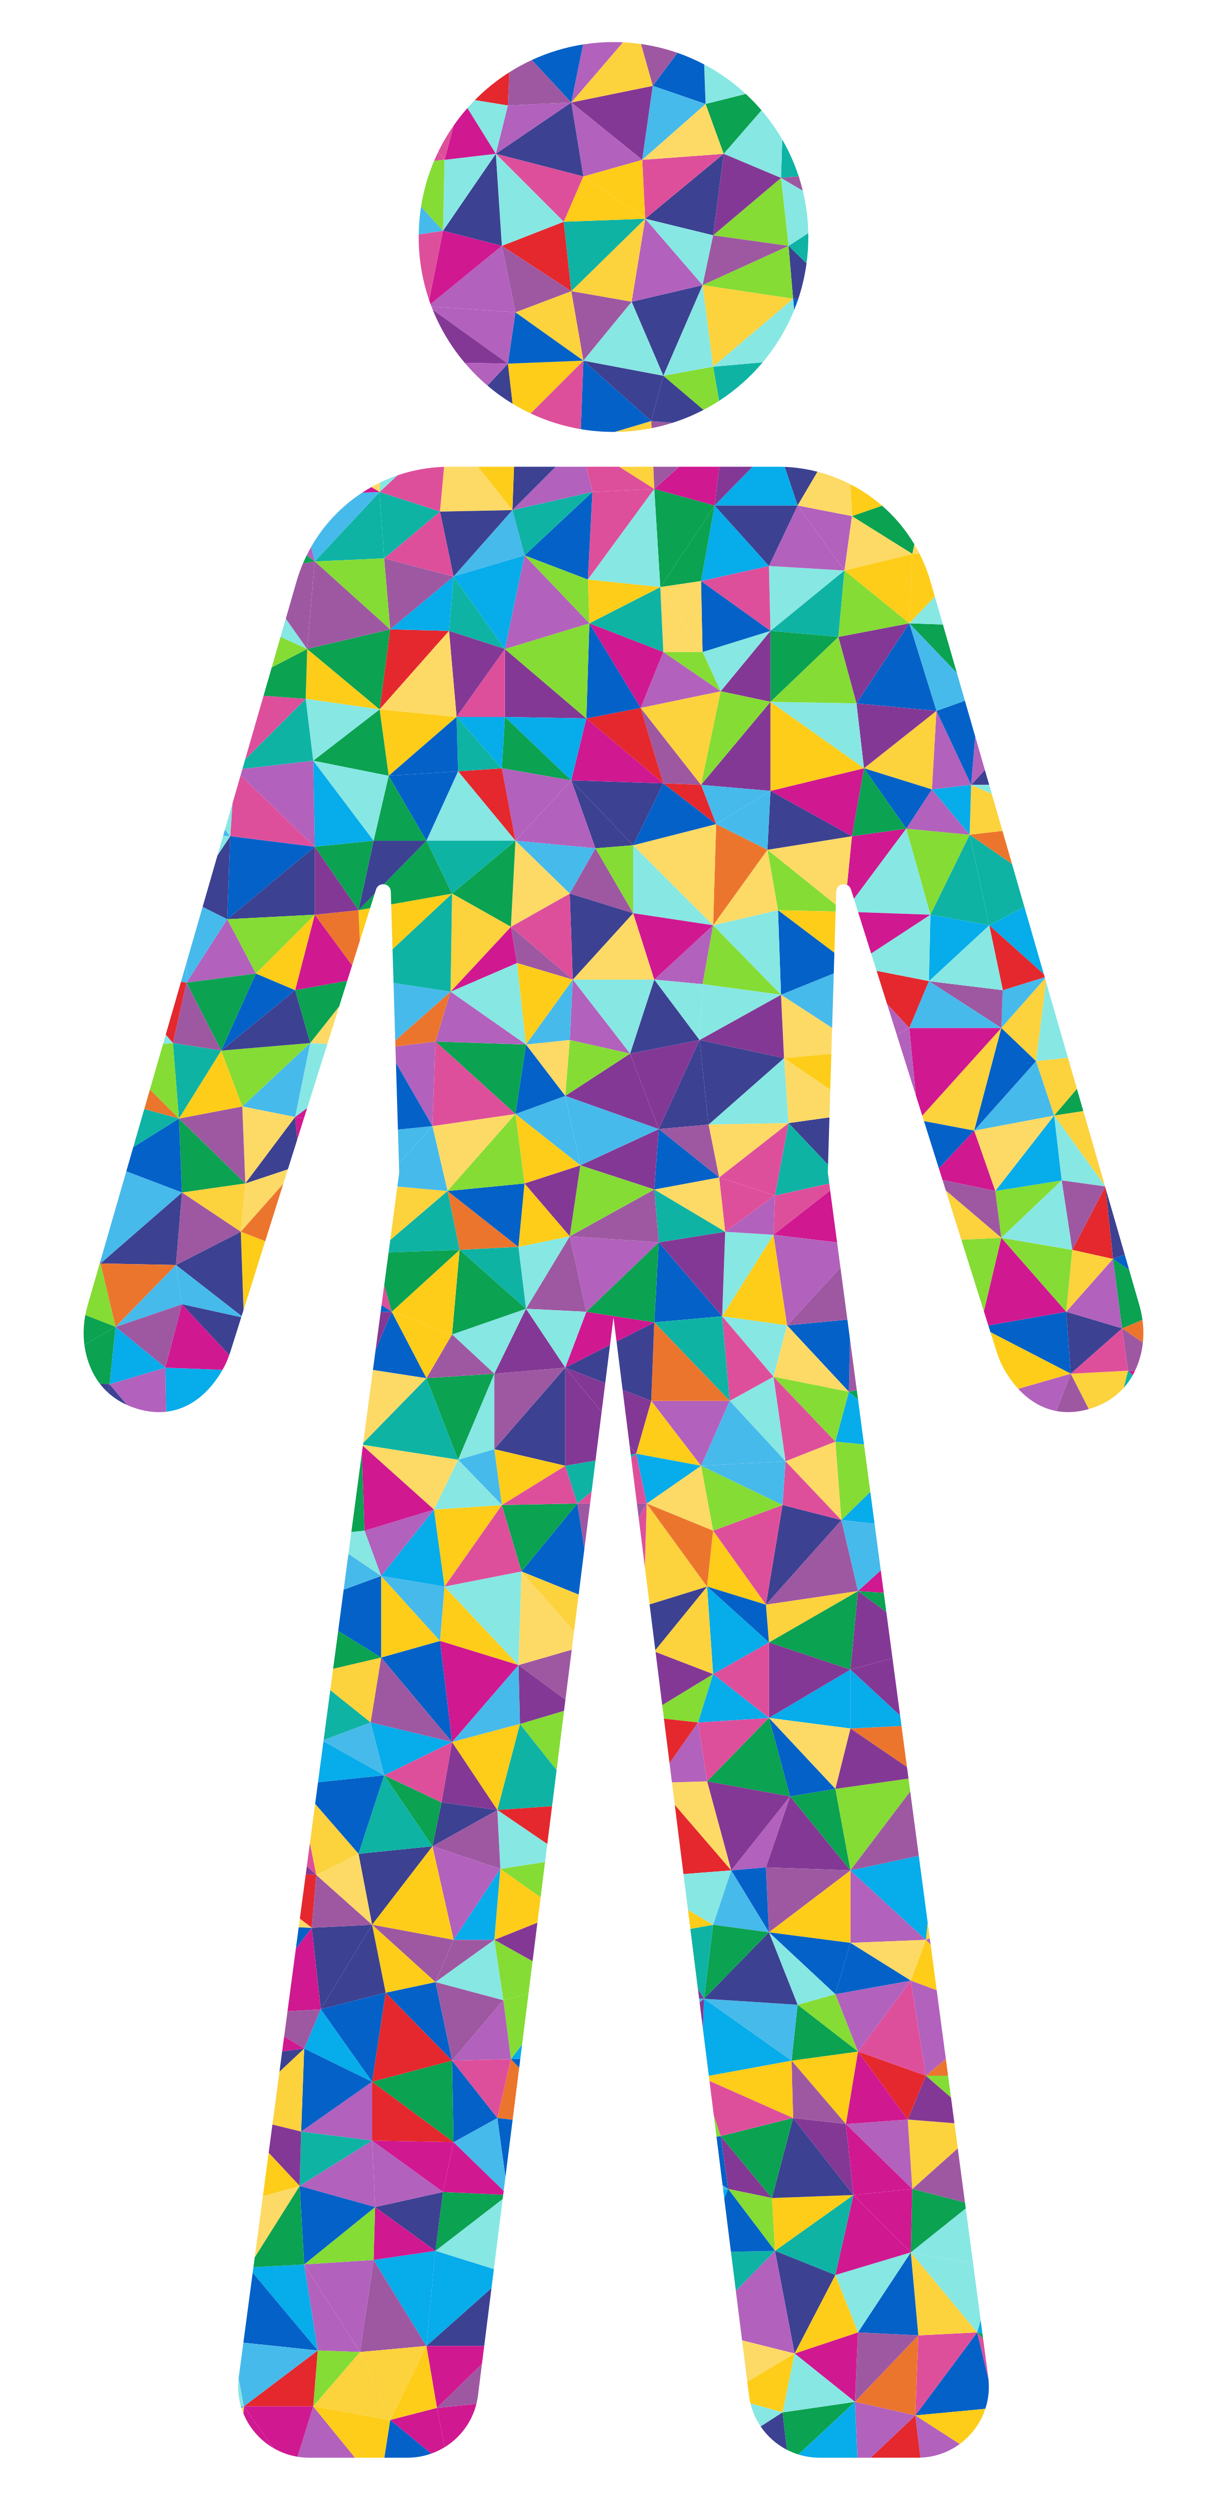 <?xml version="1.0" encoding="utf-8"?>

<!DOCTYPE svg PUBLIC "-//W3C//DTD SVG 1.1//EN" "http://www.w3.org/Graphics/SVG/1.1/DTD/svg11.dtd">
<svg version="1.1" id="Layer_1" xmlns="http://www.w3.org/2000/svg" xmlns:xlink="http://www.w3.org/1999/xlink" x="0px" y="0px"
	 viewBox="0 0 813.144 1655.736" enable-background="new 0 0 813.144 1655.736" xml:space="preserve">
<g>
	<path fill="#D01891" d="M750.635,910.93c0.519-0.921,1.008-1.867,1.474-2.835l-4.536-0.227L750.635,910.93z"/>
	<path fill="#0EB3A4" d="M744.672,919.253c2.262-2.514,4.256-5.29,5.963-8.323l-3.062-3.062L744.672,919.253z"/>
	<path fill="#EC752E" d="M757.388,889.287c0.532-5.027,0.423-10.105-0.268-15.122l-13.545,5.703L757.388,889.287z"/>
	<path fill="#9E58A2" d="M747.574,907.868l4.536,0.227c1.673-3.474,3.016-7.233,3.988-11.281
		c0.6-2.486,1.022-5,1.29-7.527l-13.814-9.418L747.574,907.868z"/>
	<polygon fill="#0461C8" points="748.333,841.204 745.377,830.965 737.574,833.868 	"/>
	<path fill="#0BA251" d="M743.574,879.868l13.545-5.703c-0.444-3.226-1.123-6.426-2.031-9.568l-6.755-23.393
		l-10.759-7.336L743.574,879.868z"/>
	<polygon fill="#3C4192" points="745.377,830.965 732.697,787.055 737.574,833.868 	"/>
	<polygon fill="#B261BD" points="743.574,879.868 737.574,833.868 706.574,868.868 	"/>
	<path fill="#FCD23D" d="M709.574,909.868l11.96,23.441c1.359-0.393,2.73-0.833,4.118-1.346
		c7.598-2.808,13.976-7.104,19.02-12.71l2.902-11.384L709.574,909.868z"/>
	<polygon fill="#FCD23D" points="732.209,785.364 717.924,735.891 698.574,738.868 	"/>
	<polygon fill="#E4282E" points="737.574,833.868 732.697,787.055 732.433,786.138 710.574,827.868 	"/>
	<polygon fill="#87E7E3" points="703.574,781.868 732.346,785.837 732.209,785.364 698.574,738.868 	"/>
	<polygon fill="#DE4F9B" points="747.574,907.868 743.574,879.868 709.574,909.868 	"/>
	<polygon fill="#0BA251" points="717.924,735.891 713.675,721.178 698.574,738.868 	"/>
	<polygon fill="#3C4192" points="709.574,909.868 743.574,879.868 706.574,868.868 	"/>
	<polygon fill="#FCD23D" points="737.574,833.868 710.574,827.868 706.574,868.868 	"/>
	<polygon fill="#87E7E3" points="707.738,700.617 693.164,650.144 686.574,702.868 	"/>
	<path fill="#9E58A2" d="M699.881,934.584c6.691,1.289,13.937,0.958,21.652-1.275l-11.96-23.441L699.881,934.584z"/>
	<polygon fill="#9E58A2" points="710.574,827.868 732.433,786.138 732.346,785.837 703.574,781.868 	"/>
	<polygon fill="#FCD23D" points="698.574,738.868 713.675,721.178 707.738,700.617 686.574,702.868 	"/>
	<polygon fill="#FCD23D" points="686.574,702.868 693.164,650.144 692.553,648.026 663.574,680.868 	"/>
	<polygon fill="#07ACEA" points="691.746,645.233 678.876,600.662 655.574,612.868 	"/>
	<polygon fill="#07ACEA" points="651.074,1545.695 649.868,1536.647 647.574,1544.868 	"/>
	<polygon fill="#85DC34" points="663.574,819.868 703.574,781.868 659.574,788.868 	"/>
	<path fill="#B261BD" d="M674.779,919.885c7.058,7.677,15.509,12.851,25.102,14.699l9.693-24.716L674.779,919.885z"/>
	<polygon fill="#0461C8" points="706.574,868.868 654.982,877.919 656.392,882.391 709.574,909.868 	"/>
	<polygon fill="#85DC34" points="706.574,868.868 710.574,827.868 663.574,819.868 	"/>
	<polygon fill="#87E7E3" points="710.574,827.868 703.574,781.868 663.574,819.868 	"/>
	<polygon fill="#07ACEA" points="703.574,781.868 698.574,738.868 659.574,788.868 	"/>
	<polygon fill="#D01891" points="663.574,819.868 652.025,868.538 654.982,877.919 706.574,868.868 	"/>
	<path fill="#FDCD19" d="M656.392,882.391l4.01,12.721c1.328,4.233,3.043,8.369,5.27,12.214
		c2.7,4.695,5.748,8.905,9.107,12.558l34.795-10.017L656.392,882.391z"/>
	<polygon fill="#46BAEB" points="663.574,680.868 692.553,648.026 692.33,647.254 664.574,655.868 	"/>
	<polygon fill="#EC752E" points="670.683,572.289 664.342,550.329 642.574,552.868 	"/>
	<polygon fill="#FDDA65" points="659.574,788.868 698.574,738.868 645.574,748.868 	"/>
	<polygon fill="#3C4192" points="655.547,519.868 652.683,509.95 643.574,519.868 	"/>
	<polygon fill="#87E7E3" points="657.292,525.914 655.547,519.868 643.574,519.868 	"/>
	<polygon fill="#FCD23D" points="642.574,552.868 664.342,550.329 657.292,525.914 643.574,519.868 	"/>
	<polygon fill="#0BA251" points="651.546,1549.238 651.074,1545.695 647.574,1544.868 	"/>
	<polygon fill="#0EB3A4" points="655.574,612.868 678.876,600.662 670.683,572.289 642.574,552.868 	"/>
	<polygon fill="#46BAEB" points="698.574,738.868 686.574,702.868 645.574,748.868 	"/>
	<path fill="#DE4F9B" d="M655.094,1576.202c-0.053-0.539-0.098-1.077-0.17-1.618l-3.378-25.346l-3.972-4.37
		L655.094,1576.202z"/>
	<polygon fill="#E4282E" points="664.574,655.868 692.33,647.254 691.746,645.233 655.574,612.868 	"/>
	<polygon fill="#B261BD" points="652.683,509.95 646.29,487.812 643.574,519.868 	"/>
	<polygon fill="#0461C8" points="686.574,702.868 663.574,680.868 645.574,748.868 	"/>
	<polygon fill="#0461C8" points="643.574,519.868 646.29,487.812 639.451,464.126 620.574,470.868 	"/>
	<polygon fill="#0EB3A4" points="655.574,612.868 642.574,552.868 616.574,605.868 	"/>
	<path fill="#0461C8" d="M606.574,1599.868l46.414-4.379c1.984-6.023,2.771-12.551,2.106-19.287l-7.52-31.334
		L606.574,1599.868z"/>
	<polygon fill="#D01891" points="645.574,748.868 622.183,773.872 624.603,781.549 659.574,788.868 	"/>
	<polygon fill="#0BA251" points="634.17,445.839 624.872,413.637 602.574,412.868 	"/>
	<polygon fill="#87E7E3" points="624.872,413.637 619.531,395.14 602.574,412.868 	"/>
	<polygon fill="#B261BD" points="616.736,1288.03 616.189,1283.924 613.574,1284.868 	"/>
	<polygon fill="#FDCD19" points="603.574,1311.868 620.767,1318.279 616.736,1288.03 613.574,1284.868 	"/>
	<polygon fill="#EC752E" points="628.308,1374.868 626.83,1363.776 613.574,1374.868 	"/>
	<polygon fill="#85DC34" points="637.074,821.11 652.025,868.538 663.574,819.868 	"/>
	<polygon fill="#9E58A2" points="659.574,788.868 624.603,781.549 626.823,788.591 663.574,819.868 	"/>
	<polygon fill="#FCD23D" points="626.823,788.591 637.074,821.11 663.574,819.868 	"/>
	<polygon fill="#FCD23D" points="663.574,680.868 611.182,738.975 612.318,742.577 645.574,748.868 	"/>
	<polygon fill="#D01891" points="602.574,680.868 606.977,725.635 611.182,738.975 663.574,680.868 	"/>
	<polygon fill="#9E58A2" points="663.574,680.868 664.574,655.868 615.574,649.868 	"/>
	<polygon fill="#87E7E3" points="664.574,655.868 655.574,612.868 615.574,649.868 	"/>
	<polygon fill="#DE4F9B" points="608.574,1546.868 606.574,1599.868 647.574,1544.868 	"/>
	<polygon fill="#46BAEB" points="602.574,680.868 663.574,680.868 615.574,649.868 	"/>
	<polygon fill="#87E7E3" points="647.574,1544.868 649.868,1536.647 644.884,1499.245 603.574,1491.868 	"/>
	<polygon fill="#87E7E3" points="644.884,1499.245 640.015,1462.715 603.574,1491.868 	"/>
	<polygon fill="#B261BD" points="613.574,1374.868 626.83,1363.776 620.767,1318.279 603.574,1311.868 	"/>
	<polygon fill="#FCD23D" points="647.574,1544.868 603.574,1491.868 608.574,1546.868 	"/>
	<polygon fill="#9E58A2" points="639.497,1458.823 634.714,1422.934 604.574,1449.868 	"/>
	<path fill="#FDCD19" d="M606.574,1599.868l29.421,18.96c7.9-5.778,13.896-13.938,16.992-23.339L606.574,1599.868z"/>
	<polygon fill="#07ACEA" points="615.574,649.868 655.574,612.868 616.574,605.868 	"/>
	<path fill="#FDCD19" d="M602.574,412.868l16.957-17.728l-2.869-9.936c-1.852-6.417-4.295-12.538-7.227-18.336h-4.861
		L602.574,412.868z"/>
	<polygon fill="#46BAEB" points="620.574,470.868 639.451,464.126 634.17,445.839 602.574,412.868 	"/>
	<polygon fill="#FCD23D" points="604.574,1449.868 634.714,1422.934 632.503,1406.342 601.574,1403.868 	"/>
	<polygon fill="#85DC34" points="630.237,1389.339 628.308,1374.868 613.574,1374.868 	"/>
	<polygon fill="#B261BD" points="643.574,519.868 620.574,470.868 617.574,522.868 	"/>
	<path fill="#FDDA65" d="M609.435,366.868c-1.097-2.169-2.261-4.294-3.497-6.368l-1.365,6.368H609.435z"/>
	<polygon fill="#FCD23D" points="616.189,1283.924 614.771,1273.291 613.574,1284.868 	"/>
	<path fill="#B261BD" d="M609.983,1627.821c9.768-0.349,18.702-3.645,26.012-8.992l-29.421-18.96L609.983,1627.821z"/>
	<polygon fill="#843895" points="601.574,1403.868 632.503,1406.342 630.237,1389.339 613.574,1374.868 	"/>
	<polygon fill="#07ACEA" points="642.574,552.868 643.574,519.868 617.574,522.868 	"/>
	<polygon fill="#85DC34" points="616.574,605.868 642.574,552.868 600.574,548.868 	"/>
	<polygon fill="#0461C8" points="612.318,742.577 622.183,773.872 645.574,748.868 	"/>
	<polygon fill="#0BA251" points="603.574,1491.868 640.015,1462.715 639.497,1458.823 604.574,1449.868 	"/>
	<polygon fill="#B261BD" points="600.574,548.868 642.574,552.868 617.574,522.868 	"/>
	<path fill="#D01891" d="M564.574,553.868l-3.227,32.271c1.154,0.531,2.133,1.516,2.612,3.031l1.953,6.196
		l34.662-46.498L564.574,553.868z"/>
	<polygon fill="#0461C8" points="608.574,1546.868 603.574,1491.868 568.574,1544.868 	"/>
	<polygon fill="#EC752E" points="566.574,1590.868 606.574,1599.868 608.574,1546.868 	"/>
	<polygon fill="#B261BD" points="594.268,685.318 606.977,725.635 602.574,680.868 	"/>
	<polygon fill="#85DC34" points="563.574,1238.868 603.215,1186.575 602.08,1178.06 553.574,1184.868 	"/>
	<polygon fill="#DE4F9B" points="613.574,1374.868 603.574,1311.868 568.574,1358.868 	"/>
	<polygon fill="#B261BD" points="613.574,1284.868 563.574,1238.868 563.574,1286.868 	"/>
	<polygon fill="#07ACEA" points="579.58,1009.226 576.762,988.08 557.574,1006.868 	"/>
	<polygon fill="#D01891" points="585.685,1055.035 583.694,1040.092 568.574,1053.868 	"/>
	<polygon fill="#87E7E3" points="600.574,548.868 565.912,595.366 568.693,604.188 616.574,605.868 	"/>
	<polygon fill="#87E7E3" points="616.574,605.868 577.315,631.538 580.953,643.08 615.574,649.868 	"/>
	<polygon fill="#843895" points="596.521,1136.344 591.446,1098.266 563.574,1105.868 	"/>
	<polygon fill="#0BA251" points="587.385,1067.788 585.685,1055.035 568.574,1053.868 	"/>
	<polygon fill="#07ACEA" points="613.574,1284.868 614.771,1273.291 608.89,1229.158 563.574,1238.868 	"/>
	<polygon fill="#9E58A2" points="608.89,1229.158 603.215,1186.575 563.574,1238.868 	"/>
	<polygon fill="#0461C8" points="620.574,470.868 602.574,412.868 567.574,465.868 	"/>
	<polygon fill="#FCD23D" points="617.574,522.868 620.574,470.868 572.574,508.868 	"/>
	<polygon fill="#843895" points="572.574,508.868 620.574,470.868 567.574,465.868 	"/>
	<path fill="#0BA251" d="M604.574,366.868l1.365-6.368c-5.772-9.684-13.015-18.291-21.39-25.562l-19.975,6.93
		L604.574,366.868z"/>
	<polygon fill="#843895" points="563.574,1105.868 591.446,1098.266 587.385,1067.788 568.574,1053.868 	"/>
	<path fill="#E4282E" d="M577.018,1627.868h31.247c0.577,0,1.146-0.027,1.717-0.047l-3.409-27.953L577.018,1627.868z"/>
	<polygon fill="#D01891" points="568.693,604.188 577.315,631.538 616.574,605.868 	"/>
	<polygon fill="#0BA251" points="568.654,927.242 567.799,920.823 562.574,921.868 	"/>
	<polygon fill="#9E58A2" points="568.574,1544.868 566.574,1590.868 608.574,1546.868 	"/>
	<polygon fill="#0461C8" points="572.574,508.868 600.574,548.868 617.574,522.868 	"/>
	<path fill="#FDCD19" d="M584.549,334.938c-6.389-5.547-13.434-10.312-20.98-14.186l1.006,21.116L584.549,334.938z"/>
	<polygon fill="#87E7E3" points="568.574,1544.868 603.574,1491.868 553.574,1506.868 	"/>
	<polygon fill="#46BAEB" points="568.574,1053.868 583.694,1040.092 579.58,1009.226 557.574,1006.868 	"/>
	<polygon fill="#E4282E" points="615.574,649.868 580.953,643.08 587.861,664.994 602.574,680.868 	"/>
	<polygon fill="#843895" points="567.574,465.868 602.574,412.868 555.574,421.868 	"/>
	<polygon fill="#FDCD19" points="602.574,412.868 604.574,366.868 559.574,377.868 	"/>
	<polygon fill="#D01891" points="603.574,1491.868 604.574,1449.868 565.574,1453.868 	"/>
	<polygon fill="#E4282E" points="601.574,1403.868 613.574,1374.868 568.574,1358.868 	"/>
	<polygon fill="#FDDA65" points="603.574,1311.868 613.574,1284.868 563.574,1286.868 	"/>
	<polygon fill="#B261BD" points="604.574,1449.868 601.574,1403.868 560.574,1406.868 	"/>
	<polygon fill="#D01891" points="565.574,1453.868 604.574,1449.868 560.574,1406.868 	"/>
	<polygon fill="#EC752E" points="601.058,1170.389 597.431,1143.175 563.574,1144.868 	"/>
	<polygon fill="#B261BD" points="568.574,1358.868 603.574,1311.868 553.574,1320.868 	"/>
	<polygon fill="#85DC34" points="557.574,1006.868 576.762,988.08 572.58,956.696 553.574,954.868 	"/>
	<polygon fill="#9E58A2" points="567.799,920.823 563.299,887.058 562.574,921.868 	"/>
	<polygon fill="#843895" points="553.574,1184.868 602.08,1178.06 601.058,1170.389 563.574,1144.868 	"/>
	<polygon fill="#07ACEA" points="563.574,1144.868 597.431,1143.175 596.521,1136.344 563.574,1105.868 	"/>
	<polygon fill="#07ACEA" points="553.574,954.868 572.58,956.696 568.654,927.242 562.574,921.868 	"/>
	<polygon fill="#B261BD" points="566.574,1590.868 568.218,1627.868 577.018,1627.868 606.574,1599.868 	"/>
	<polygon fill="#D01891" points="560.574,1406.868 601.574,1403.868 568.574,1358.868 	"/>
	<polygon fill="#0BA251" points="564.574,553.868 600.574,548.868 572.574,508.868 	"/>
	<polygon fill="#B261BD" points="587.861,664.994 594.268,685.318 602.574,680.868 	"/>
	<polygon fill="#85DC34" points="555.574,421.868 602.574,412.868 559.574,377.868 	"/>
	<polygon fill="#D01891" points="553.574,1506.868 603.574,1491.868 565.574,1453.868 	"/>
	<polygon fill="#FDDA65" points="604.574,366.868 564.574,341.868 559.574,377.868 	"/>
	<polygon fill="#0461C8" points="553.574,1320.868 603.574,1311.868 563.574,1286.868 	"/>
	<path fill="#3C4192" d="M541.777,312.464c-7.025-1.808-14.303-2.913-21.747-3.229l8.544,25.633L541.777,312.464z"/>
	<path fill="#0EB3A4" d="M534.495,174.483c0.777-5.726,1.186-11.569,1.186-17.508c0-0.858-0.016-1.713-0.033-2.567
		l-13.075,8.46L534.495,174.483z"/>
	<polygon fill="#0BA251" points="563.574,1238.868 553.574,1184.868 523.574,1189.868 	"/>
	<polygon fill="#0461C8" points="562.574,921.868 563.299,887.058 561.567,874.059 521.574,877.868 	"/>
	<path fill="#FDDA65" d="M564.574,341.868l-1.006-21.116c-6.887-3.535-14.187-6.331-21.792-8.288l-13.203,22.405
		L564.574,341.868z"/>
	<polygon fill="#0EB3A4" points="565.574,1453.868 513.574,1490.868 553.574,1506.868 	"/>
	<path fill="#0BA251" d="M518.574,1597.868l2.912,24.75c2.438,1.26,4.996,2.311,7.652,3.134l37.437-34.884
		L518.574,1597.868z"/>
	<path fill="#07ACEA" d="M529.137,1625.752c4.42,1.37,9.104,2.116,13.948,2.116h25.133l-1.645-37L529.137,1625.752z"/>
	<polygon fill="#D01891" points="526.574,1558.868 566.574,1590.868 568.574,1544.868 	"/>
	<polygon fill="#FDCD19" points="568.574,1358.868 524.574,1364.868 560.574,1406.868 	"/>
	<polygon fill="#0BA251" points="563.574,1105.868 568.574,1053.868 509.574,1087.868 	"/>
	<polygon fill="#D01891" points="554.757,822.959 550.158,788.454 512.574,817.868 	"/>
	<polygon fill="#9E58A2" points="561.567,874.059 556.972,839.581 521.574,877.868 	"/>
	<polygon fill="#B261BD" points="521.574,877.868 556.972,839.581 554.757,822.959 512.574,817.868 	"/>
	<polygon fill="#3C4192" points="548.746,771.494 549.687,740.072 522.574,743.868 	"/>
	<polygon fill="#FDDA65" points="522.574,743.868 549.687,740.072 550.237,721.696 519.574,700.868 	"/>
	<polygon fill="#D01891" points="510.574,523.868 564.574,553.868 572.574,508.868 	"/>
	<polygon fill="#87E7E3" points="572.574,508.868 567.574,465.868 510.574,464.868 	"/>
	<polygon fill="#FDCD19" points="510.574,523.868 572.574,508.868 510.574,464.868 	"/>
	<polygon fill="#46BAEB" points="551.46,680.865 552.542,644.732 517.574,658.868 	"/>
	<polygon fill="#FDDA65" points="519.574,700.868 550.947,698.016 551.46,680.865 517.574,658.868 	"/>
	<polygon fill="#FDCD19" points="550.237,721.696 550.947,698.016 519.574,700.868 	"/>
	<polygon fill="#FDDA65" points="557.574,1006.868 553.574,954.868 520.574,967.868 	"/>
	<polygon fill="#9E58A2" points="524.574,1364.868 525.574,1402.868 560.574,1406.868 	"/>
	<path fill="#3C4192" d="M525.574,197.868l3.399,0.283c2.555-7.598,4.416-15.513,5.522-23.668l-11.921-11.615
		L525.574,197.868z"/>
	<polygon fill="#FDCD19" points="563.574,1286.868 563.574,1238.868 509.574,1279.868 	"/>
	<path fill="#FDDA65" d="M508.574,562.868l45.329,36.441l0.263-8.769c0.119-4.065,4.237-5.756,7.182-4.4
		l3.227-32.271L508.574,562.868z"/>
	<polygon fill="#843895" points="560.574,1406.868 525.574,1402.868 565.574,1453.868 	"/>
	<polygon fill="#9E58A2" points="568.574,1053.868 557.574,1006.868 507.574,1062.868 	"/>
	<polygon fill="#FCD23D" points="509.574,1087.868 568.574,1053.868 507.574,1062.868 	"/>
	<polygon fill="#85DC34" points="515.574,602.868 553.77,603.736 553.903,599.309 508.574,562.868 	"/>
	<path fill="#0EB3A4" d="M529.282,116.753c-2.798-8.543-6.458-16.694-10.887-24.347l-0.821,25.462L529.282,116.753z"/>
	<polygon fill="#FDDA65" points="562.574,921.868 521.574,877.868 512.574,911.868 	"/>
	<polygon fill="#FDCD19" points="511.574,1455.868 513.574,1490.868 565.574,1453.868 	"/>
	<polygon fill="#3C4192" points="565.574,1453.868 525.574,1402.868 511.574,1455.868 	"/>
	<polygon fill="#85DC34" points="567.574,465.868 555.574,421.868 510.574,464.868 	"/>
	<polygon fill="#FDCD19" points="553.574,1506.868 526.574,1558.868 568.574,1544.868 	"/>
	<polygon fill="#85DC34" points="528.574,1327.868 568.574,1358.868 553.574,1320.868 	"/>
	<polygon fill="#0BA251" points="528.574,1327.868 524.574,1364.868 568.574,1358.868 	"/>
	<polygon fill="#DE4F9B" points="518.574,996.868 557.574,1006.868 520.574,967.868 	"/>
	<polygon fill="#DE4F9B" points="512.574,817.868 550.158,788.454 549.548,783.874 513.574,791.868 	"/>
	<polygon fill="#07ACEA" points="563.574,1144.868 563.574,1105.868 509.574,1137.868 	"/>
	<polygon fill="#843895" points="507.574,1236.868 563.574,1238.868 523.574,1189.868 	"/>
	<polygon fill="#9E58A2" points="509.574,1279.868 563.574,1238.868 507.574,1236.868 	"/>
	<polygon fill="#B261BD" points="564.574,341.868 528.574,334.868 559.574,377.868 	"/>
	<polygon fill="#3C4192" points="507.574,1062.868 557.574,1006.868 518.574,996.868 	"/>
	<polygon fill="#FDCD19" points="552.951,631.091 553.77,603.736 515.574,602.868 	"/>
	<polygon fill="#87E7E3" points="518.574,1597.868 566.574,1590.868 526.574,1558.868 	"/>
	<polygon fill="#0EB3A4" points="555.574,421.868 559.574,377.868 510.574,417.868 	"/>
	<path fill="#0461C8" d="M526.318,205.312c0.951-2.354,1.84-4.74,2.654-7.161l-3.399-0.283L526.318,205.312z"/>
	<polygon fill="#FDDA65" points="553.574,1184.868 563.574,1144.868 509.574,1137.868 	"/>
	<polygon fill="#0461C8" points="523.574,1189.868 553.574,1184.868 509.574,1137.868 	"/>
	<polygon fill="#0461C8" points="517.574,658.868 552.542,644.732 552.951,631.091 515.574,602.868 	"/>
	<polygon fill="#3C4192" points="508.574,562.868 564.574,553.868 510.574,523.868 	"/>
	<polygon fill="#87E7E3" points="559.574,377.868 509.574,374.868 510.574,417.868 	"/>
	<polygon fill="#0461C8" points="563.574,1286.868 509.574,1279.868 553.574,1320.868 	"/>
	<polygon fill="#87E7E3" points="509.574,1279.868 528.574,1327.868 553.574,1320.868 	"/>
	<polygon fill="#B261BD" points="559.574,377.868 528.574,334.868 509.574,374.868 	"/>
	<polygon fill="#85DC34" points="553.574,954.868 562.574,921.868 512.574,911.868 	"/>
	<polygon fill="#843895" points="509.574,1137.868 563.574,1105.868 509.574,1087.868 	"/>
	<path fill="#9E58A2" d="M532.027,126.392c-0.793-3.263-1.709-6.478-2.744-9.639l-11.709,1.115L532.027,126.392z"/>
	<polygon fill="#0BA251" points="510.574,464.868 555.574,421.868 510.574,417.868 	"/>
	<polygon fill="#0EB3A4" points="513.574,791.868 549.548,783.874 548.591,776.689 548.746,771.494 522.574,743.868 	"/>
	<polygon fill="#3C4192" points="513.574,1490.868 526.574,1558.868 553.574,1506.868 	"/>
	<polygon fill="#DE4F9B" points="520.574,967.868 553.574,954.868 512.574,911.868 	"/>
	<path fill="#87E7E3" d="M522.574,162.868l13.075-8.46c-0.188-9.635-1.433-19.009-3.622-28.017l-14.453-8.523
		L522.574,162.868z"/>
	<polygon fill="#843895" points="477.574,1414.868 482.574,1449.868 511.574,1455.868 	"/>
	<polygon fill="#87E7E3" points="517.574,658.868 515.574,602.868 472.574,612.868 	"/>
	<polygon fill="#DE4F9B" points="472.574,1013.868 507.574,1062.868 518.574,996.868 	"/>
	<path fill="#87E7E3" d="M517.574,117.868l0.821-25.462c-3.986-6.889-8.593-13.373-13.74-19.381l-25.081,28.843
		L517.574,117.868z"/>
	<polygon fill="#87E7E3" points="512.574,911.868 483.574,927.868 520.574,967.868 	"/>
	<polygon fill="#FDCD19" points="521.574,877.868 512.574,817.868 478.574,871.868 	"/>
	<polygon fill="#DE4F9B" points="513.574,791.868 522.574,743.868 476.574,779.868 	"/>
	<polygon fill="#85DC34" points="522.574,162.868 517.574,117.868 472.574,155.868 	"/>
	<polygon fill="#0BA251" points="509.574,1137.868 468.574,1179.868 523.574,1189.868 	"/>
	<polygon fill="#FDCD19" points="524.574,1364.868 469.741,1374.921 470.172,1378.346 525.574,1402.868 	"/>
	<polygon fill="#0BA251" points="525.574,1402.868 477.574,1414.868 511.574,1455.868 	"/>
	<polygon fill="#B261BD" points="513.574,1490.868 487.647,1517.303 491.781,1550.17 526.574,1558.868 	"/>
	<path fill="#FDCD19" d="M526.574,1558.868l-31.351,18.677l1.148,9.129c0.223,1.771,0.553,3.504,0.963,5.204
		l21.239,5.991L526.574,1558.868z"/>
	<polygon fill="#46BAEB" points="466.574,1323.868 524.574,1364.868 528.574,1327.868 	"/>
	<polygon fill="#3C4192" points="509.574,1279.868 466.574,1323.868 528.574,1327.868 	"/>
	<path fill="#07ACEA" d="M528.574,334.868l-8.544-25.633c-1.494-0.063-2.993-0.098-4.499-0.098h-16.838l-25.119,25.731
		H528.574z"/>
	<polygon fill="#3C4192" points="528.574,334.868 473.574,334.868 509.574,374.868 	"/>
	<path fill="#0EB3A4" d="M476.534,265.497c10.873-7.024,20.619-15.639,28.917-25.513l-32.877,2.884L476.534,265.497z"/>
	<path fill="#87E7E3" d="M472.574,242.868l32.877-2.884c8.663-10.309,15.743-21.989,20.867-34.672l-0.744-7.444
		L472.574,242.868z"/>
	<polygon fill="#87E7E3" points="522.574,743.868 519.574,700.868 469.574,744.868 	"/>
	<polygon fill="#DE4F9B" points="525.574,1402.868 470.172,1378.346 473.063,1401.336 477.574,1414.868 	"/>
	<polygon fill="#85DC34" points="525.574,197.868 522.574,162.868 465.574,188.868 	"/>
	<polygon fill="#FCD23D" points="472.574,242.868 525.574,197.868 465.574,188.868 	"/>
	<path fill="#0BA251" d="M479.574,101.868l25.081-28.843c-3.261-3.807-6.741-7.419-10.419-10.822l-26.662,6.665
		L479.574,101.868z"/>
	<polygon fill="#87E7E3" points="478.574,871.868 512.574,817.868 480.574,815.868 	"/>
	<polygon fill="#B261BD" points="523.574,1189.868 484.574,1238.868 507.574,1236.868 	"/>
	<polygon fill="#843895" points="468.574,1179.868 484.574,1238.868 523.574,1189.868 	"/>
	<polygon fill="#07ACEA" points="466.574,1323.868 465.812,1343.677 469.741,1374.921 524.574,1364.868 	"/>
	<polygon fill="#FDDA65" points="491.781,1550.17 495.223,1577.545 526.574,1558.868 	"/>
	<polygon fill="#DE4F9B" points="509.574,1087.868 472.574,1108.868 509.574,1137.868 	"/>
	<polygon fill="#843895" points="464.574,519.868 510.574,523.868 510.574,464.868 	"/>
	<polygon fill="#0EB3A4" points="484.398,1491.464 487.647,1517.303 513.574,1490.868 	"/>
	<polygon fill="#85DC34" points="465.574,651.868 517.574,658.868 472.574,612.868 	"/>
	<polygon fill="#843895" points="519.574,700.868 517.574,658.868 463.574,688.868 	"/>
	<polygon fill="#FDDA65" points="476.574,779.868 522.574,743.868 469.574,744.868 	"/>
	<polygon fill="#9E58A2" points="465.574,188.868 522.574,162.868 472.574,155.868 	"/>
	<polygon fill="#FDCD19" points="472.574,1013.868 468.574,1050.868 507.574,1062.868 	"/>
	<polygon fill="#843895" points="510.574,464.868 510.574,417.868 477.574,457.868 	"/>
	<path fill="#87E7E3" d="M497.335,1591.878c1.344,5.571,3.662,10.729,6.758,15.3l14.481-9.309L497.335,1591.878z"/>
	<path fill="#3C4192" d="M504.093,1607.177c4.414,6.514,10.403,11.829,17.392,15.441l-2.912-24.75L504.093,1607.177z"
		/>
	<polygon fill="#87E7E3" points="512.574,911.868 521.574,877.868 478.574,871.868 	"/>
	<polygon fill="#85DC34" points="464.574,519.868 510.574,464.868 477.574,457.868 	"/>
	<path fill="#87E7E3" d="M467.574,68.868l26.662-6.665c-8.269-7.653-17.541-14.235-27.598-19.53L467.574,68.868z"/>
	<polygon fill="#46BAEB" points="520.574,967.868 464.574,970.868 518.574,996.868 	"/>
	<polygon fill="#0461C8" points="507.574,1236.868 484.574,1238.868 509.574,1279.868 	"/>
	<polygon fill="#3C4192" points="469.574,744.868 519.574,700.868 463.574,688.868 	"/>
	<polygon fill="#46BAEB" points="483.574,927.868 464.574,970.868 520.574,967.868 	"/>
	<polygon fill="#46BAEB" points="474.574,545.868 508.574,562.868 510.574,523.868 	"/>
	<polygon fill="#DE4F9B" points="509.574,374.868 464.574,384.868 510.574,417.868 	"/>
	<polygon fill="#843895" points="498.692,309.137 476.543,309.137 473.574,334.868 	"/>
	<polygon fill="#FDDA65" points="515.574,602.868 508.574,562.868 472.574,612.868 	"/>
	<polygon fill="#87E7E3" points="463.574,688.868 517.574,658.868 465.574,651.868 	"/>
	<polygon fill="#843895" points="517.574,117.868 479.574,101.868 472.574,155.868 	"/>
	<polygon fill="#85DC34" points="464.574,970.868 472.574,1013.868 518.574,996.868 	"/>
	<polygon fill="#85DC34" points="482.574,1449.868 513.574,1490.868 511.574,1455.868 	"/>
	<polygon fill="#46BAEB" points="484.574,1238.868 472.574,1274.868 509.574,1279.868 	"/>
	<polygon fill="#0BA251" points="472.574,1274.868 466.574,1323.868 509.574,1279.868 	"/>
	<polygon fill="#87E7E3" points="510.574,417.868 465.574,431.868 477.574,457.868 	"/>
	<polygon fill="#B261BD" points="512.574,817.868 513.574,791.868 480.574,815.868 	"/>
	<polygon fill="#DE4F9B" points="462.574,1140.868 468.574,1179.868 509.574,1137.868 	"/>
	<polygon fill="#0461C8" points="482.574,1449.868 479.94,1456.015 484.398,1491.464 513.574,1490.868 	"/>
	<polygon fill="#DE4F9B" points="478.574,871.868 483.574,927.868 512.574,911.868 	"/>
	<polygon fill="#DE4F9B" points="480.574,815.868 513.574,791.868 476.574,779.868 	"/>
	<polygon fill="#EC752E" points="472.574,612.868 508.574,562.868 474.574,545.868 	"/>
	<polygon fill="#07ACEA" points="509.574,374.868 473.574,334.868 464.574,384.868 	"/>
	<polygon fill="#0461C8" points="510.574,417.868 464.574,384.868 465.574,431.868 	"/>
	<polygon fill="#07ACEA" points="472.574,1108.868 462.574,1140.868 509.574,1137.868 	"/>
	<polygon fill="#0461C8" points="507.574,1062.868 468.574,1050.868 509.574,1087.868 	"/>
	<polygon fill="#07ACEA" points="468.574,1050.868 472.574,1108.868 509.574,1087.868 	"/>
	<polygon fill="#46BAEB" points="474.574,545.868 510.574,523.868 464.574,519.868 	"/>
	<polygon fill="#9E58A2" points="439.574,518.868 464.574,519.868 424.574,468.868 	"/>
	<path fill="#0461C8" d="M467.574,68.868l-0.935-26.196c-5.654-2.977-11.554-5.547-17.664-7.671l-16.4,21.867
		L467.574,68.868z"/>
	<polygon fill="#0EB3A4" points="472.574,1274.868 457.503,1277.608 462.506,1317.39 466.574,1323.868 	"/>
	<polygon fill="#FCD23D" points="468.574,1050.868 434.286,1092.993 434.438,1094.2 472.574,1108.868 	"/>
	<polygon fill="#87E7E3" points="419.574,604.868 472.574,612.868 419.574,559.868 	"/>
	<polygon fill="#FDDA65" points="472.574,612.868 474.574,545.868 419.574,559.868 	"/>
	<polygon fill="#FCD23D" points="424.574,468.868 464.574,519.868 477.574,457.868 	"/>
	<polygon fill="#0461C8" points="436.574,822.868 433.574,875.868 478.574,871.868 	"/>
	<path fill="#85DC34" d="M439.574,248.868l26.633,22.638c3.542-1.848,6.988-3.852,10.327-6.009l-3.96-22.629
		L439.574,248.868z"/>
	<polygon fill="#D01891" points="473.574,334.868 476.543,309.137 450.102,309.137 433.574,323.868 	"/>
	<path fill="#9E58A2" d="M431.785,283.614c4.732-0.937,9.37-2.131,13.901-3.57l-14.112-1.176L431.785,283.614z"/>
	<polygon fill="#9E58A2" points="450.102,309.137 432.919,309.137 433.574,323.868 	"/>
	<polygon fill="#3C4192" points="472.574,155.868 479.574,101.868 427.574,144.868 	"/>
	<polygon fill="#DE4F9B" points="427.574,144.868 479.574,101.868 425.574,105.868 	"/>
	<polygon fill="#FDDA65" points="480.574,815.868 476.574,779.868 433.574,787.868 	"/>
	<polygon fill="#843895" points="436.574,822.868 478.574,871.868 480.574,815.868 	"/>
	<polygon fill="#07ACEA" points="479.222,1450.305 479.94,1456.015 482.574,1449.868 	"/>
	<polygon fill="#0461C8" points="477.574,1414.868 474.798,1415.132 478.858,1447.418 482.574,1449.868 	"/>
	<polygon fill="#46BAEB" points="478.858,1447.418 479.222,1450.305 482.574,1449.868 	"/>
	<polygon fill="#B261BD" points="483.574,927.868 431.574,927.868 464.574,970.868 	"/>
	<polygon fill="#0EB3A4" points="478.574,871.868 433.574,875.868 483.574,927.868 	"/>
	<polygon fill="#EC752E" points="433.574,875.868 431.574,927.868 483.574,927.868 	"/>
	<polygon fill="#FDDA65" points="468.574,1179.868 445.298,1180.553 447.175,1195.486 484.574,1238.868 	"/>
	<polygon fill="#E4282E" points="447.175,1195.486 452.937,1241.302 484.574,1238.868 	"/>
	<polygon fill="#87E7E3" points="484.574,1238.868 452.937,1241.302 455.935,1265.136 472.574,1274.868 	"/>
	<polygon fill="#87E7E3" points="439.574,248.868 472.574,242.868 465.574,188.868 	"/>
	<polygon fill="#3C4192" points="469.574,744.868 463.574,688.868 436.574,747.868 	"/>
	<polygon fill="#FDCD19" points="455.935,1265.136 457.503,1277.608 472.574,1274.868 	"/>
	<path fill="#3C4192" d="M431.574,278.868l14.112,1.176c7.129-2.264,13.988-5.13,20.521-8.538l-26.633-22.638
		L431.574,278.868z"/>
	<polygon fill="#0EB3A4" points="433.574,787.868 436.574,822.868 480.574,815.868 	"/>
	<polygon fill="#843895" points="463.622,1326.258 465.812,1343.677 466.574,1323.868 	"/>
	<polygon fill="#FDDA65" points="464.574,970.868 428.574,995.868 472.574,1013.868 	"/>
	<polygon fill="#0BA251" points="464.574,384.868 473.574,334.868 437.574,388.868 	"/>
	<polygon fill="#0BA251" points="473.574,334.868 433.574,323.868 437.574,388.868 	"/>
	<polygon fill="#9E58A2" points="476.574,779.868 469.574,744.868 436.574,747.868 	"/>
	<polygon fill="#85DC34" points="473.063,1401.336 474.798,1415.132 477.574,1414.868 	"/>
	<polygon fill="#FDDA65" points="479.574,101.868 467.574,68.868 425.574,105.868 	"/>
	<polygon fill="#FDDA65" points="464.574,384.868 437.574,388.868 465.574,431.868 	"/>
	<polygon fill="#3C4192" points="418.574,199.868 439.574,248.868 465.574,188.868 	"/>
	<polygon fill="#3C4192" points="430.472,1062.662 434.286,1092.993 468.574,1050.868 	"/>
	<polygon fill="#0461C8" points="433.574,787.868 476.574,779.868 436.574,747.868 	"/>
	<polygon fill="#843895" points="436.574,747.868 463.574,688.868 417.574,697.868 	"/>
	<polygon fill="#FDDA65" points="465.574,431.868 437.574,388.868 439.574,431.868 	"/>
	<polygon fill="#B261BD" points="465.574,651.868 472.574,612.868 433.574,648.868 	"/>
	<polygon fill="#85DC34" points="465.574,431.868 439.574,431.868 477.574,457.868 	"/>
	<polygon fill="#B261BD" points="477.574,457.868 439.574,431.868 424.574,468.868 	"/>
	<polygon fill="#B261BD" points="462.574,1140.868 443.698,1167.834 445.298,1180.553 468.574,1179.868 	"/>
	<polygon fill="#FCD23D" points="428.574,995.868 427.341,1037.772 430.472,1062.662 468.574,1050.868 	"/>
	<polygon fill="#EC752E" points="428.574,995.868 468.574,1050.868 472.574,1013.868 	"/>
	<polygon fill="#87E7E3" points="472.574,155.868 427.574,144.868 465.574,188.868 	"/>
	<polygon fill="#E4282E" points="439.574,518.868 474.574,545.868 464.574,519.868 	"/>
	<polygon fill="#0461C8" points="419.574,559.868 474.574,545.868 439.574,518.868 	"/>
	<polygon fill="#85DC34" points="472.574,1108.868 438.863,1129.388 439.991,1138.359 462.574,1140.868 	"/>
	<polygon fill="#843895" points="434.438,1094.2 438.863,1129.388 472.574,1108.868 	"/>
	<polygon fill="#D01891" points="433.574,648.868 472.574,612.868 419.574,604.868 	"/>
	<polygon fill="#FDCD19" points="431.574,927.868 421.574,962.868 464.574,970.868 	"/>
	<polygon fill="#87E7E3" points="463.574,688.868 465.574,651.868 433.574,648.868 	"/>
	<path fill="#9E58A2" d="M448.974,35.001c-7.763-2.698-15.862-4.674-24.219-5.852l7.818,27.72L448.974,35.001z"/>
	<polygon fill="#843895" points="462.506,1317.39 463.304,1323.735 466.574,1323.868 	"/>
	<polygon fill="#46BAEB" points="425.574,105.868 467.574,68.868 432.574,56.868 	"/>
	<polygon fill="#B261BD" points="465.574,188.868 427.574,144.868 418.574,199.868 	"/>
	<polygon fill="#46BAEB" points="463.304,1323.735 463.622,1326.258 466.574,1323.868 	"/>
	<polygon fill="#E4282E" points="439.991,1138.359 443.698,1167.834 462.574,1140.868 	"/>
	<polygon fill="#3C4192" points="417.574,697.868 463.574,688.868 433.574,648.868 	"/>
	<polygon fill="#07ACEA" points="421.574,962.868 428.574,995.868 464.574,970.868 	"/>
	<polygon fill="#DE4F9B" points="423.26,1005.316 427.341,1037.772 428.574,995.868 	"/>
	<polygon fill="#9E58A2" points="387.278,1025.978 391.065,995.868 382.574,995.868 	"/>
	<polygon fill="#9E58A2" points="422.071,995.868 423.26,1005.316 428.574,995.868 	"/>
	<polygon fill="#843895" points="432.574,56.868 378.574,67.868 425.574,105.868 	"/>
	<polygon fill="#3C4192" points="401.096,916.105 404.283,890.762 374.574,905.868 	"/>
	<polygon fill="#3C4192" points="433.574,875.868 408.579,888.578 412.599,920.544 431.574,927.868 	"/>
	<polygon fill="#D01891" points="388.574,868.868 374.574,905.868 404.283,890.762 406.568,872.592 408.579,888.578 
		433.574,875.868 	"/>
	<path fill="#FCD23D" d="M407.39,286.072c8.343-0.052,16.498-0.894,24.395-2.458l-0.211-4.746L407.39,286.072z"/>
	<polygon fill="#FCD23D" points="432.919,309.137 410.289,309.137 433.574,323.868 	"/>
	<polygon fill="#DE4F9B" points="433.574,323.868 410.289,309.137 388.518,309.137 392.574,325.868 	"/>
	<polygon fill="#DE4F9B" points="433.574,323.868 392.574,325.868 389.574,383.868 	"/>
	<polygon fill="#0BA251" points="388.574,868.868 433.574,875.868 436.574,822.868 	"/>
	<polygon fill="#B261BD" points="377.574,818.868 388.574,868.868 436.574,822.868 	"/>
	<polygon fill="#9E58A2" points="377.574,818.868 436.574,822.868 433.574,787.868 	"/>
	<polygon fill="#843895" points="417.574,697.868 374.574,725.868 436.574,747.868 	"/>
	<polygon fill="#843895" points="384.574,771.868 433.574,787.868 436.574,747.868 	"/>
	<polygon fill="#87E7E3" points="437.574,388.868 433.574,323.868 389.574,383.868 	"/>
	<polygon fill="#3C4192" points="439.574,518.868 378.574,516.868 419.574,559.868 	"/>
	<polygon fill="#E4282E" points="388.574,475.868 439.574,518.868 424.574,468.868 	"/>
	<polygon fill="#D01891" points="388.574,475.868 378.574,516.868 439.574,518.868 	"/>
	<polygon fill="#0EB3A4" points="439.574,431.868 437.574,388.868 390.574,412.868 	"/>
	<polygon fill="#D01891" points="439.574,431.868 390.574,412.868 424.574,468.868 	"/>
	<polygon fill="#3C4192" points="431.574,278.868 439.574,248.868 386.574,238.868 	"/>
	<polygon fill="#87E7E3" points="386.574,238.868 439.574,248.868 418.574,199.868 	"/>
	<polygon fill="#FCD23D" points="418.574,199.868 427.574,144.868 378.574,192.868 	"/>
	<polygon fill="#FDDA65" points="419.574,604.868 379.574,648.868 433.574,648.868 	"/>
	<polygon fill="#87E7E3" points="433.574,648.868 379.574,648.868 417.574,697.868 	"/>
	<polygon fill="#FDCD19" points="437.574,388.868 389.574,383.868 390.574,412.868 	"/>
	<polygon fill="#46BAEB" points="374.574,725.868 384.574,771.868 436.574,747.868 	"/>
	<polygon fill="#3C4192" points="378.574,516.868 394.574,561.868 419.574,559.868 	"/>
	<polygon fill="#0EB3A4" points="378.574,192.868 427.574,144.868 373.574,146.868 	"/>
	<polygon fill="#FDCD19" points="427.574,144.868 425.574,105.868 386.574,116.868 	"/>
	<polygon fill="#0461C8" points="424.574,468.868 390.574,412.868 388.574,475.868 	"/>
	<path fill="#FCD23D" d="M432.574,56.868l-7.818-27.72c-3.918-0.552-7.891-0.935-11.914-1.127l-34.268,39.846
		L432.574,56.868z"/>
	<polygon fill="#85DC34" points="384.574,771.868 377.574,818.868 433.574,787.868 	"/>
	<polygon fill="#B261BD" points="379.574,648.868 377.574,688.868 417.574,697.868 	"/>
	<polygon fill="#85DC34" points="419.574,559.868 394.574,561.868 419.574,604.868 	"/>
	<path fill="#0461C8" d="M386.574,238.868l-1.681,45.392c7.05,1.192,14.292,1.822,21.681,1.822
		c0.273,0,0.544-0.009,0.816-0.01l24.184-7.204L386.574,238.868z"/>
	<polygon fill="#843895" points="398.703,935.132 401.096,916.105 374.574,905.868 	"/>
	<polygon fill="#843895" points="431.574,927.868 412.599,920.544 417.264,957.641 421.574,962.868 	"/>
	<polygon fill="#DE4F9B" points="421.574,962.868 418.273,965.661 422.071,995.868 428.574,995.868 	"/>
	<polygon fill="#DE4F9B" points="391.065,995.868 392.076,987.828 382.574,995.868 	"/>
	<polygon fill="#843895" points="417.264,957.641 417.998,963.477 421.574,962.868 	"/>
	<polygon fill="#843895" points="374.574,970.868 394.639,967.453 398.703,935.132 374.574,905.868 	"/>
	<path fill="#B261BD" d="M412.842,28.022c-2.077-0.099-4.166-0.154-6.268-0.154c-6.867,0-13.607,0.541-20.185,1.574
		l-7.815,38.426L412.842,28.022z"/>
	<polygon fill="#B261BD" points="425.574,105.868 378.574,67.868 386.574,116.868 	"/>
	<polygon fill="#9E58A2" points="394.574,561.868 377.574,591.868 419.574,604.868 	"/>
	<polygon fill="#FDCD19" points="373.574,146.868 427.574,144.868 386.574,116.868 	"/>
	<polygon fill="#0EB3A4" points="417.998,963.477 418.273,965.661 421.574,962.868 	"/>
	<polygon fill="#0EB3A4" points="382.574,995.868 392.076,987.828 394.639,967.453 374.574,970.868 	"/>
	<polygon fill="#9E58A2" points="378.574,192.868 386.574,238.868 418.574,199.868 	"/>
	<polygon fill="#3C4192" points="377.574,591.868 379.574,648.868 419.574,604.868 	"/>
	<polygon fill="#85DC34" points="377.574,688.868 374.574,725.868 417.574,697.868 	"/>
	<polygon fill="#DE4F9B" points="377.574,591.868 338.574,613.868 379.574,648.868 	"/>
	<polygon fill="#9E58A2" points="338.574,613.868 342.574,637.868 379.574,648.868 	"/>
	<polygon fill="#843895" points="347.574,783.868 377.574,818.868 384.574,771.868 	"/>
	<polygon fill="#85DC34" points="368.851,1172.504 373.797,1133.18 344.574,1141.868 	"/>
	<path fill="#DE4F9B" d="M351.617,273.825c10.406,4.903,21.573,8.456,33.276,10.435l1.681-45.392L351.617,273.825z"/>
	<polygon fill="#9E58A2" points="348.574,866.868 388.574,868.868 377.574,818.868 	"/>
	<polygon fill="#843895" points="388.574,475.868 334.574,429.868 334.574,474.868 	"/>
	<polygon fill="#85DC34" points="390.574,412.868 334.574,429.868 388.574,475.868 	"/>
	<path fill="#0461C8" d="M386.389,29.442c-11.947,1.876-23.348,5.393-33.971,10.309l26.156,28.117L386.389,29.442z"/>
	<polygon fill="#0461C8" points="345.574,1040.868 383.479,1056.191 387.278,1025.978 382.574,995.868 	"/>
	<polygon fill="#0461C8" points="389.574,383.868 392.574,325.868 347.574,367.868 	"/>
	<polygon fill="#0EB3A4" points="392.574,325.868 339.574,337.868 347.574,367.868 	"/>
	<polygon fill="#B261BD" points="378.574,516.868 341.574,556.868 394.574,561.868 	"/>
	<polygon fill="#0461C8" points="344.063,1369.612 344.813,1363.649 338.574,1363.868 	"/>
	<polygon fill="#07ACEA" points="344.813,1363.649 346.008,1354.147 338.574,1363.868 	"/>
	<polygon fill="#FCD23D" points="341.574,206.868 386.574,238.868 378.574,192.868 	"/>
	<polygon fill="#9E58A2" points="374.722,1125.82 378.892,1092.665 343.574,1102.868 	"/>
	<polygon fill="#46BAEB" points="394.574,561.868 341.574,556.868 377.574,591.868 	"/>
	<polygon fill="#3C4192" points="374.574,970.868 374.574,905.868 327.574,959.868 	"/>
	<polygon fill="#85DC34" points="338.574,1363.868 346.008,1354.147 350.262,1320.317 333.574,1324.868 	"/>
	<polygon fill="#87E7E3" points="348.574,866.868 377.574,818.868 343.574,825.868 	"/>
	<polygon fill="#46BAEB" points="374.574,725.868 341.574,737.868 384.574,771.868 	"/>
	<path fill="#FDCD19" d="M336.574,240.868l3.086,26.542c3.856,2.342,7.849,4.48,11.957,6.415l34.957-34.957
		L336.574,240.868z"/>
	<polygon fill="#3C4192" points="378.574,67.868 328.574,101.868 386.574,116.868 	"/>
	<polygon fill="#FDDA65" points="343.574,1102.868 378.892,1092.665 380.413,1080.569 345.574,1040.868 	"/>
	<polygon fill="#85DC34" points="389.574,383.868 347.574,367.868 390.574,412.868 	"/>
	<polygon fill="#FCD23D" points="380.413,1080.569 383.479,1056.191 345.574,1040.868 	"/>
	<polygon fill="#B261BD" points="392.574,325.868 388.518,309.137 368.305,309.137 339.574,337.868 	"/>
	<polygon fill="#0EB3A4" points="329.574,1198.868 365.856,1196.322 368.851,1172.504 344.574,1141.868 	"/>
	<polygon fill="#87E7E3" points="374.574,905.868 388.574,868.868 348.574,866.868 	"/>
	<polygon fill="#07ACEA" points="334.574,474.868 378.574,516.868 388.574,475.868 	"/>
	<polygon fill="#B261BD" points="390.574,412.868 347.574,367.868 334.574,429.868 	"/>
	<polygon fill="#0BA251" points="332.574,508.868 378.574,516.868 334.574,474.868 	"/>
	<polygon fill="#B261BD" points="336.574,69.868 328.574,101.868 378.574,67.868 	"/>
	<polygon fill="#3C4192" points="368.305,309.137 340.638,309.137 339.574,337.868 	"/>
	<polygon fill="#9E58A2" points="327.574,959.868 374.574,905.868 327.574,909.868 	"/>
	<polygon fill="#EC752E" points="329.574,1402.868 339.733,1404.04 344.063,1369.612 338.574,1363.868 	"/>
	<polygon fill="#E4282E" points="362.699,1221.422 365.856,1196.322 329.574,1198.868 	"/>
	<polygon fill="#0461C8" points="336.574,240.868 386.574,238.868 341.574,206.868 	"/>
	<polygon fill="#E4282E" points="373.574,146.868 332.574,162.868 378.574,192.868 	"/>
	<polygon fill="#46BAEB" points="379.574,648.868 348.574,691.868 377.574,688.868 	"/>
	<polygon fill="#0BA251" points="345.574,1040.868 382.574,995.868 332.574,996.868 	"/>
	<polygon fill="#FDCD19" points="341.574,737.868 347.574,783.868 384.574,771.868 	"/>
	<polygon fill="#DE4F9B" points="386.574,116.868 328.574,101.868 373.574,146.868 	"/>
	<polygon fill="#843895" points="352.934,1299.07 356.158,1273.434 327.574,1284.868 	"/>
	<polygon fill="#FDDA65" points="377.574,688.868 348.574,691.868 374.574,725.868 	"/>
	<path fill="#9E58A2" d="M378.574,67.868l-26.156-28.117c-5.147,2.382-10.112,5.091-14.866,8.104l-0.978,22.013
		L378.574,67.868z"/>
	<polygon fill="#0461C8" points="334.952,1442.055 339.733,1404.04 329.574,1402.868 	"/>
	<polygon fill="#FDCD19" points="342.574,637.868 348.574,691.868 379.574,648.868 	"/>
	<polygon fill="#843895" points="344.574,1141.868 373.797,1133.18 374.722,1125.82 343.574,1102.868 	"/>
	<polygon fill="#DE4F9B" points="382.574,995.868 374.574,970.868 332.574,996.868 	"/>
	<polygon fill="#85DC34" points="358.257,1256.742 361.211,1233.258 331.574,1237.868 	"/>
	<polygon fill="#B261BD" points="332.574,508.868 341.574,556.868 378.574,516.868 	"/>
	<polygon fill="#FDCD19" points="343.574,825.868 377.574,818.868 347.574,783.868 	"/>
	<polygon fill="#9E58A2" points="332.574,162.868 341.574,206.868 378.574,192.868 	"/>
	<polygon fill="#87E7E3" points="331.574,1237.868 361.211,1233.258 362.699,1221.422 329.574,1198.868 	"/>
	<polygon fill="#85DC34" points="333.574,1324.868 350.262,1320.317 352.934,1299.07 327.574,1284.868 	"/>
	<polygon fill="#FDDA65" points="341.574,556.868 338.574,613.868 377.574,591.868 	"/>
	<polygon fill="#87E7E3" points="328.574,101.868 332.574,162.868 373.574,146.868 	"/>
	<polygon fill="#843895" points="327.574,909.868 374.574,905.868 348.574,866.868 	"/>
	<polygon fill="#0461C8" points="348.574,691.868 341.574,737.868 374.574,725.868 	"/>
	<polygon fill="#FDCD19" points="332.574,996.868 374.574,970.868 327.574,959.868 	"/>
	<polygon fill="#FDCD19" points="327.574,1284.868 356.158,1273.434 358.257,1256.742 331.574,1237.868 	"/>
	<polygon fill="#3C4192" points="293.574,152.868 332.574,162.868 328.574,101.868 	"/>
	<polygon fill="#0EB3A4" points="334.574,429.868 300.574,381.868 297.574,417.868 	"/>
	<polygon fill="#46BAEB" points="300.574,1418.868 333.805,1451.177 334.952,1442.055 329.574,1402.868 	"/>
	<polygon fill="#87E7E3" points="327.292,1502.967 333.133,1456.52 288.574,1490.868 	"/>
	<path fill="#E4282E" d="M337.552,47.855c-8.33,5.28-16.012,11.487-22.904,18.477l21.926,3.536L337.552,47.855z"/>
	<path fill="#FDDA65" d="M339.574,337.868l-22.878-28.731h-19.075c-1.121,0-2.236,0.034-3.35,0.069l-2.696,29.662
		L339.574,337.868z"/>
	<polygon fill="#FDDA65" points="286.574,745.868 296.574,788.868 341.574,737.868 	"/>
	<polygon fill="#E4282E" points="303.574,510.868 341.574,556.868 332.574,508.868 	"/>
	<polygon fill="#0BA251" points="341.574,556.868 299.574,591.868 338.574,613.868 	"/>
	<polygon fill="#FDCD19" points="340.638,309.137 316.695,309.137 339.574,337.868 	"/>
	<path fill="#3C4192" d="M323.045,255.412c5.202,4.419,10.753,8.438,16.616,11.998l-3.086-26.542L323.045,255.412z"/>
	<polygon fill="#FDCD19" points="291.574,1086.868 343.574,1102.868 294.574,1050.868 	"/>
	<polygon fill="#EC752E" points="296.574,788.868 304.574,827.868 343.574,825.868 	"/>
	<polygon fill="#46BAEB" points="344.574,1141.868 343.574,1102.868 299.574,1153.868 	"/>
	<polygon fill="#FDCD19" points="329.574,1198.868 344.574,1141.868 299.574,1153.868 	"/>
	<polygon fill="#87E7E3" points="343.574,1102.868 345.574,1040.868 294.574,1050.868 	"/>
	<polygon fill="#DE4F9B" points="294.574,1050.868 345.574,1040.868 332.574,996.868 	"/>
	<polygon fill="#0461C8" points="347.574,783.868 296.574,788.868 343.574,825.868 	"/>
	<polygon fill="#85DC34" points="341.574,737.868 296.574,788.868 347.574,783.868 	"/>
	<polygon fill="#46BAEB" points="347.574,367.868 339.574,337.868 300.574,381.868 	"/>
	<polygon fill="#07ACEA" points="347.574,367.868 300.574,381.868 334.574,429.868 	"/>
	<polygon fill="#87E7E3" points="327.574,909.868 348.574,866.868 299.574,883.868 	"/>
	<polygon fill="#0EB3A4" points="343.574,825.868 304.574,827.868 348.574,866.868 	"/>
	<polygon fill="#0BA251" points="348.574,866.868 304.574,827.868 299.574,883.868 	"/>
	<polygon fill="#0BA251" points="348.574,691.868 288.574,689.868 341.574,737.868 	"/>
	<polygon fill="#87E7E3" points="342.574,637.868 298.574,656.868 348.574,691.868 	"/>
	<polygon fill="#B261BD" points="298.574,656.868 288.574,689.868 348.574,691.868 	"/>
	<polygon fill="#DE4F9B" points="288.574,689.868 286.574,745.868 341.574,737.868 	"/>
	<polygon fill="#D01891" points="299.574,1153.868 343.574,1102.868 291.574,1086.868 	"/>
	<polygon fill="#87E7E3" points="294.574,105.868 293.574,152.868 328.574,101.868 	"/>
	<polygon fill="#DE4F9B" points="334.574,429.868 302.574,474.868 334.574,474.868 	"/>
	<path fill="#D01891" d="M294.772,1620.859c10.246-6.327,17.925-16.497,20.95-28.659l-26.149,2.668L294.772,1620.859z"
		/>
	<polygon fill="#3C4192" points="339.574,337.868 291.574,338.868 300.574,381.868 	"/>
	<path fill="#B261BD" d="M332.574,162.868l-47.246,38.568c0.196,0.534,0.403,1.063,0.606,1.595l55.64,3.837
		L332.574,162.868z"/>
	<polygon fill="#FDCD19" points="332.574,996.868 287.574,999.868 294.574,1050.868 	"/>
	<polygon fill="#B261BD" points="338.574,1363.868 333.574,1324.868 299.574,1364.868 	"/>
	<polygon fill="#87E7E3" points="303.574,510.868 282.574,556.868 341.574,556.868 	"/>
	<polygon fill="#0BA251" points="288.574,1490.868 333.133,1456.52 333.485,1453.725 293.574,1451.868 	"/>
	<polygon fill="#DE4F9B" points="329.574,1402.868 338.574,1363.868 299.574,1364.868 	"/>
	<path fill="#B261BD" d="M341.574,206.868l-55.64-3.837c0.272,0.711,0.548,1.42,0.832,2.126l49.808,35.711
		L341.574,206.868z"/>
	<polygon fill="#3C4192" points="320.891,1553.868 325.713,1515.522 282.574,1553.868 	"/>
	<polygon fill="#D01891" points="338.574,613.868 298.574,656.868 342.574,637.868 	"/>
	<polygon fill="#07ACEA" points="327.574,1284.868 331.574,1237.868 300.574,1284.868 	"/>
	<path fill="#843895" d="M286.766,205.157c5.188,12.889,12.396,24.745,21.231,35.182l28.577,0.529L286.766,205.157z"/>
	<path fill="#9E58A2" d="M315.723,1592.2c0.448-1.802,0.806-3.643,1.042-5.526l2.631-20.917l-29.822,29.112
		L315.723,1592.2z"/>
	<polygon fill="#0EB3A4" points="282.574,556.868 299.574,591.868 341.574,556.868 	"/>
	<polygon fill="#9E58A2" points="288.574,1312.868 327.574,1284.868 300.574,1284.868 	"/>
	<polygon fill="#843895" points="292.574,1193.868 329.574,1198.868 299.574,1153.868 	"/>
	<polygon fill="#46BAEB" points="327.574,959.868 303.574,966.868 332.574,996.868 	"/>
	<polygon fill="#87E7E3" points="333.574,1324.868 327.574,1284.868 288.574,1312.868 	"/>
	<polygon fill="#07ACEA" points="302.574,474.868 332.574,508.868 334.574,474.868 	"/>
	<polygon fill="#07ACEA" points="282.574,1553.868 325.713,1515.522 327.292,1502.967 288.574,1490.868 	"/>
	<polygon fill="#D01891" points="293.574,1451.868 333.485,1453.725 333.805,1451.177 300.574,1418.868 	"/>
	<path fill="#B261BD" d="M307.997,240.339c4.595,5.427,9.628,10.47,15.048,15.073l13.529-14.544L307.997,240.339z"/>
	<path fill="#87E7E3" d="M336.574,69.868l-21.926-3.536c-1.681,1.705-3.314,3.457-4.899,5.252l18.825,30.284
		L336.574,69.868z"/>
	<polygon fill="#FCD23D" points="299.574,591.868 298.574,656.868 338.574,613.868 	"/>
	<polygon fill="#87E7E3" points="327.574,909.868 303.574,966.868 327.574,959.868 	"/>
	<polygon fill="#0BA251" points="282.574,912.868 303.574,966.868 327.574,909.868 	"/>
	<polygon fill="#9E58A2" points="331.574,1237.868 329.574,1198.868 286.574,1222.868 	"/>
	<polygon fill="#0EB3A4" points="302.574,474.868 303.574,510.868 332.574,508.868 	"/>
	<path fill="#D01891" d="M293.574,152.868l-9.183,45.914c0.304,0.888,0.614,1.774,0.937,2.654l47.246-38.568
		L293.574,152.868z"/>
	<polygon fill="#843895" points="297.574,417.868 302.574,474.868 334.574,429.868 	"/>
	<polygon fill="#D01891" points="289.574,1594.868 319.396,1565.756 320.891,1553.868 282.574,1553.868 	"/>
	<polygon fill="#B261BD" points="300.574,1284.868 331.574,1237.868 286.574,1222.868 	"/>
	<polygon fill="#9E58A2" points="299.574,1364.868 333.574,1324.868 288.574,1312.868 	"/>
	<polygon fill="#3C4192" points="286.574,1222.868 329.574,1198.868 292.574,1193.868 	"/>
	<path fill="#D01891" d="M328.574,101.868l-18.825-30.284c-3.234,3.664-6.263,7.513-9.07,11.529l-6.105,22.755
		L328.574,101.868z"/>
	<polygon fill="#87E7E3" points="303.574,966.868 287.574,999.868 332.574,996.868 	"/>
	<polygon fill="#0461C8" points="300.574,1418.868 329.574,1402.868 299.574,1364.868 	"/>
	<polygon fill="#9E58A2" points="299.574,883.868 282.574,912.868 327.574,909.868 	"/>
	<polygon fill="#07ACEA" points="282.574,1553.868 288.574,1490.868 247.574,1496.868 	"/>
	<polygon fill="#B261BD" points="288.574,689.868 262.059,693.183 262.381,703.934 286.574,745.868 	"/>
	<path fill="#DE4F9B" d="M277.488,155.305c-0.007,0.557-0.021,1.112-0.021,1.67c0,14.633,2.438,28.695,6.924,41.807
		l9.183-45.914L277.488,155.305z"/>
	<polygon fill="#07ACEA" points="287.574,999.868 252.574,1043.868 294.574,1050.868 	"/>
	<path fill="#DE4F9B" d="M290.354,100.689c-0.936,1.93-1.828,3.886-2.669,5.868l6.889-0.689L290.354,100.689z"/>
	<path fill="#85DC34" d="M294.574,105.868l-6.889,0.689c-4.058,9.558-6.995,19.706-8.651,30.279l14.54,16.032
		L294.574,105.868z"/>
	<path fill="#DE4F9B" d="M291.574,338.868l2.696-29.662c-10.724,0.339-21.119,2.291-30.912,5.663l-11.784,10.999
		L291.574,338.868z"/>
	<polygon fill="#E4282E" points="258.574,416.868 251.574,469.868 297.574,417.868 	"/>
	<polygon fill="#0461C8" points="299.574,1364.868 288.574,1312.868 255.574,1319.868 	"/>
	<polygon fill="#0461C8" points="291.574,1086.868 252.574,1097.868 299.574,1153.868 	"/>
	<polygon fill="#9E58A2" points="252.574,1097.868 245.574,1140.868 299.574,1153.868 	"/>
	<polygon fill="#DE4F9B" points="299.574,1153.868 254.574,1175.868 292.574,1193.868 	"/>
	<polygon fill="#0EB3A4" points="299.574,591.868 260.127,628.685 260.799,651.106 298.574,656.868 	"/>
	<polygon fill="#FDCD19" points="259.239,599.024 260.127,628.685 299.574,591.868 	"/>
	<polygon fill="#FDCD19" points="238.476,623.163 245.306,601.496 237.574,602.868 	"/>
	<polygon fill="#0BA251" points="246.574,1378.868 300.574,1418.868 299.574,1364.868 	"/>
	<polygon fill="#E4282E" points="246.574,1417.868 300.574,1418.868 246.574,1378.868 	"/>
	<polygon fill="#FDCD19" points="300.574,1284.868 286.574,1222.868 246.574,1274.868 	"/>
	<polygon fill="#DE4F9B" points="300.574,381.868 291.574,338.868 254.574,369.868 	"/>
	<polygon fill="#07ACEA" points="300.574,381.868 258.574,416.868 297.574,417.868 	"/>
	<polygon fill="#FDDA65" points="297.574,417.868 251.574,469.868 302.574,474.868 	"/>
	<polygon fill="#FDCD19" points="251.574,469.868 257.574,513.868 302.574,474.868 	"/>
	<polygon fill="#0EB3A4" points="282.574,912.868 240.702,955.714 240.528,957.017 303.574,966.868 	"/>
	<polygon fill="#0461C8" points="257.574,513.868 303.574,510.868 302.574,474.868 	"/>
	<polygon fill="#0461C8" points="257.574,513.868 282.574,556.868 303.574,510.868 	"/>
	<polygon fill="#0EB3A4" points="296.574,788.868 258.616,821.291 257.515,829.549 304.574,827.868 	"/>
	<polygon fill="#FDCD19" points="304.574,827.868 259.574,868.868 299.574,883.868 	"/>
	<polygon fill="#0BA251" points="304.574,827.868 257.515,829.549 254.617,851.295 259.574,868.868 	"/>
	<path fill="#DE4F9B" d="M300.679,83.113c-3.882,5.556-7.342,11.428-10.325,17.576l4.22,5.179L300.679,83.113z"/>
	<polygon fill="#FCD23D" points="263.33,785.913 258.616,821.291 296.574,788.868 	"/>
	<path fill="#D01891" d="M258.574,1602.868l27.183,22.304c3.17-1.121,6.191-2.568,9.015-4.313l-5.198-25.991
		L258.574,1602.868z"/>
	<polygon fill="#FDDA65" points="303.574,966.868 240.528,957.017 240.444,957.648 287.574,999.868 	"/>
	<polygon fill="#46BAEB" points="286.574,745.868 264.377,770.601 264.56,776.689 263.33,785.913 296.574,788.868 	"/>
	<path fill="#87E7E3" d="M263.358,314.869c-3.9,1.343-7.706,2.906-11.398,4.685l-0.387,6.314L263.358,314.869z"/>
	<polygon fill="#D01891" points="293.574,1451.868 300.574,1418.868 246.574,1417.868 	"/>
	<polygon fill="#46BAEB" points="263.705,748.155 264.377,770.601 286.574,745.868 	"/>
	<path fill="#46BAEB" d="M279.034,136.836c-0.944,6.028-1.466,12.195-1.546,18.469l16.086-2.437L279.034,136.836z"/>
	<polygon fill="#E4282E" points="246.574,1378.868 299.574,1364.868 255.574,1319.868 	"/>
	<polygon fill="#9E58A2" points="288.574,1312.868 300.574,1284.868 246.574,1274.868 	"/>
	<polygon fill="#9E58A2" points="254.574,369.868 258.574,416.868 300.574,381.868 	"/>
	<polygon fill="#3C4192" points="288.574,1490.868 293.574,1451.868 248.574,1461.868 	"/>
	<polygon fill="#EC752E" points="298.574,656.868 261.938,689.143 262.059,693.183 288.574,689.868 	"/>
	<polygon fill="#07ACEA" points="245.574,1140.868 254.574,1175.868 299.574,1153.868 	"/>
	<polygon fill="#FDCD19" points="259.574,868.868 282.574,912.868 299.574,883.868 	"/>
	<polygon fill="#0BA251" points="245.306,601.496 248.344,591.859 237.574,602.868 	"/>
	<path fill="#0BA251" d="M282.574,556.868l-28.203,28.83c2.326,0.197,4.528,1.891,4.614,4.841l0.254,8.485
		l40.335-7.156L282.574,556.868z"/>
	<polygon fill="#0461C8" points="262.381,703.934 263.705,748.155 286.574,745.868 	"/>
	<polygon fill="#46BAEB" points="294.574,1050.868 252.574,1043.868 291.574,1086.868 	"/>
	<polygon fill="#46BAEB" points="260.799,651.106 261.938,689.143 298.574,656.868 	"/>
	<path fill="#3C4192" d="M247.574,556.868l-10,46l10.77-11.009l0.848-2.689c0.807-2.575,3.046-3.652,5.179-3.472
		l28.203-28.83H247.574z"/>
	<path fill="#0461C8" d="M254.685,1627.868h15.38c5.485,0,10.768-0.954,15.691-2.696l-27.183-22.304L254.685,1627.868z"
		/>
	<polygon fill="#3C4192" points="286.574,1222.868 237.574,1227.868 246.574,1274.868 	"/>
	<polygon fill="#B261BD" points="241.574,1013.868 252.574,1043.868 287.574,999.868 	"/>
	<polygon fill="#FDCD19" points="255.574,1319.868 288.574,1312.868 246.574,1274.868 	"/>
	<polygon fill="#FDCD19" points="289.574,1594.868 282.574,1553.868 258.574,1602.868 	"/>
	<polygon fill="#FDCD19" points="252.574,1043.868 252.574,1097.868 291.574,1086.868 	"/>
	<polygon fill="#B261BD" points="248.574,1461.868 293.574,1451.868 246.574,1417.868 	"/>
	<polygon fill="#0BA251" points="292.574,1193.868 254.574,1175.868 286.574,1222.868 	"/>
	<polygon fill="#9E58A2" points="238.574,1557.868 282.574,1553.868 247.574,1496.868 	"/>
	<polygon fill="#0EB3A4" points="291.574,338.868 251.574,325.868 254.574,369.868 	"/>
	<polygon fill="#FCD23D" points="258.574,1602.868 282.574,1553.868 238.574,1557.868 	"/>
	<polygon fill="#0461C8" points="259.574,868.868 248.895,894.23 247.138,907.417 282.574,912.868 	"/>
	<polygon fill="#FDDA65" points="247.138,907.417 240.702,955.714 282.574,912.868 	"/>
	<polygon fill="#0BA251" points="247.574,556.868 282.574,556.868 257.574,513.868 	"/>
	<polygon fill="#0EB3A4" points="254.574,1175.868 237.574,1227.868 286.574,1222.868 	"/>
	<polygon fill="#D01891" points="287.574,999.868 240.444,957.648 239.777,962.653 241.574,1013.868 	"/>
	<polygon fill="#D01891" points="247.574,1496.868 288.574,1490.868 248.574,1461.868 	"/>
	<polygon fill="#B261BD" points="201.574,1499.868 210.574,1556.868 238.574,1557.868 	"/>
	<polygon fill="#3C4192" points="206.574,1276.868 212.574,1330.868 246.574,1274.868 	"/>
	<polygon fill="#B261BD" points="247.574,1496.868 201.574,1499.868 238.574,1557.868 	"/>
	<path fill="#B261BD" d="M197.191,1627.243c2.499,0.409,5.068,0.625,7.694,0.625h30.393l-27.704-34L197.191,1627.243z"
		/>
	<polygon fill="#FDCD19" points="203.574,429.868 202.574,462.868 251.574,469.868 	"/>
	<polygon fill="#0461C8" points="252.574,1043.868 227.75,1052.895 224.102,1080.268 252.574,1097.868 	"/>
	<polygon fill="#0461C8" points="254.574,1175.868 210.747,1180.481 208.836,1194.82 237.574,1227.868 	"/>
	<polygon fill="#0EB3A4" points="251.574,325.868 208.574,371.868 254.574,369.868 	"/>
	<path fill="#FDDA65" d="M251.96,319.554c-1.997,0.962-3.953,1.998-5.881,3.082l5.495,3.232L251.96,319.554z"/>
	<polygon fill="#3C4192" points="246.574,1274.868 212.574,1330.868 255.574,1319.868 	"/>
	<polygon fill="#0461C8" points="255.574,1319.868 212.574,1330.868 246.574,1378.868 	"/>
	<polygon fill="#FDDA65" points="216.923,691.536 224.797,666.557 205.574,690.868 	"/>
	<polygon fill="#D01891" points="201.415,740.73 203.593,733.821 195.574,739.868 	"/>
	<polygon fill="#87E7E3" points="195.574,739.868 203.593,733.821 216.923,691.536 205.574,690.868 	"/>
	<polygon fill="#0BA251" points="251.574,469.868 207.574,503.868 257.574,513.868 	"/>
	<polygon fill="#87E7E3" points="207.574,503.868 247.574,556.868 257.574,513.868 	"/>
	<polygon fill="#FDCD19" points="207.574,1593.868 235.278,1627.868 254.685,1627.868 258.574,1602.868 	"/>
	<polygon fill="#FCD23D" points="207.574,1593.868 258.574,1602.868 238.574,1557.868 	"/>
	<polygon fill="#0BA251" points="258.574,416.868 203.574,429.868 251.574,469.868 	"/>
	<polygon fill="#85DC34" points="254.574,369.868 208.574,371.868 258.574,416.868 	"/>
	<polygon fill="#9E58A2" points="208.574,371.868 203.574,429.868 258.574,416.868 	"/>
	<polygon fill="#843895" points="252.258,868.999 248.895,894.23 259.574,868.868 	"/>
	<polygon fill="#DE4F9B" points="254.617,851.295 252.871,864.399 259.574,868.868 	"/>
	<polygon fill="#0461C8" points="252.871,864.399 252.258,868.999 259.574,868.868 	"/>
	<polygon fill="#07ACEA" points="212.574,1330.868 201.574,1356.868 246.574,1378.868 	"/>
	<polygon fill="#FCD23D" points="252.574,1097.868 220.765,1105.313 218.873,1119.508 245.574,1140.868 	"/>
	<polygon fill="#07ACEA" points="208.574,560.868 247.574,556.868 207.574,503.868 	"/>
	<polygon fill="#46BAEB" points="245.574,1140.868 214.472,1152.531 214.368,1153.314 254.574,1175.868 	"/>
	<polygon fill="#FDDA65" points="237.574,1227.868 209.574,1241.868 246.574,1274.868 	"/>
	<polygon fill="#0BA251" points="239.777,962.653 232.831,1014.773 241.574,1013.868 	"/>
	<polygon fill="#0BA251" points="237.574,602.868 247.574,556.868 208.574,560.868 	"/>
	<polygon fill="#B261BD" points="246.574,1417.868 198.574,1447.868 248.574,1461.868 	"/>
	<path fill="#46BAEB" d="M251.574,325.868l-11.525,0.427c-13.853,9.055-25.529,21.334-33.873,35.98l2.398,9.593
		L251.574,325.868z"/>
	<polygon fill="#D01891" points="196.975,754.814 201.415,740.73 195.574,739.868 	"/>
	<polygon fill="#0BA251" points="224.102,1080.268 220.765,1105.313 252.574,1097.868 	"/>
	<polygon fill="#07ACEA" points="214.368,1153.314 210.747,1180.481 254.574,1175.868 	"/>
	<polygon fill="#B261BD" points="246.574,1378.868 199.574,1411.868 246.574,1417.868 	"/>
	<polygon fill="#85DC34" points="248.574,1461.868 201.574,1499.868 247.574,1496.868 	"/>
	<polygon fill="#87E7E3" points="202.574,462.868 207.574,503.868 251.574,469.868 	"/>
	<path fill="#D01891" d="M246.079,322.636c-2.052,1.153-4.062,2.373-6.03,3.659l11.525-0.427L246.079,322.636z"/>
	<polygon fill="#87E7E3" points="241.574,1013.868 232.831,1014.773 230.903,1029.24 252.574,1043.868 	"/>
	<polygon fill="#46BAEB" points="230.903,1029.24 227.75,1052.895 252.574,1043.868 	"/>
	<polygon fill="#EC752E" points="208.574,605.868 233.347,639.432 238.476,623.163 237.574,602.868 	"/>
	<polygon fill="#9E58A2" points="209.574,1241.868 206.574,1276.868 246.574,1274.868 	"/>
	<polygon fill="#0EB3A4" points="218.873,1119.508 214.472,1152.531 245.574,1140.868 	"/>
	<polygon fill="#0EB3A4" points="199.574,1411.868 198.574,1447.868 246.574,1417.868 	"/>
	<polygon fill="#0461C8" points="198.574,1447.868 201.574,1499.868 248.574,1461.868 	"/>
	<polygon fill="#85DC34" points="210.574,1556.868 207.574,1593.868 238.574,1557.868 	"/>
	<polygon fill="#0BA251" points="205.574,690.868 224.797,666.557 230.148,649.582 195.574,655.868 	"/>
	<polygon fill="#0461C8" points="201.574,1356.868 199.574,1411.868 246.574,1378.868 	"/>
	<polygon fill="#843895" points="208.574,605.868 237.574,602.868 208.574,560.868 	"/>
	<polygon fill="#FCD23D" points="237.574,1227.868 208.836,1194.82 205.369,1220.842 209.574,1241.868 	"/>
	<polygon fill="#D01891" points="195.574,655.868 230.148,649.582 233.347,639.432 208.574,605.868 	"/>
	<polygon fill="#FDDA65" points="159.574,815.868 187.749,784.08 190.78,774.466 162.574,783.868 	"/>
	<polygon fill="#87E7E3" points="189.392,409.778 185.9,421.873 203.574,429.868 	"/>
	<polygon fill="#EC752E" points="175.751,822.141 187.749,784.08 159.574,815.868 	"/>
	<polygon fill="#FDCD19" points="195.574,655.868 208.574,605.868 169.574,644.868 	"/>
	<polygon fill="#B261BD" points="207.574,503.868 160.66,509.281 159.422,513.571 208.574,560.868 	"/>
	<polygon fill="#DE4F9B" points="208.574,560.868 159.422,513.571 154.054,532.161 152.574,553.868 	"/>
	<polygon fill="#3C4192" points="150.574,608.868 208.574,605.868 208.574,560.868 	"/>
	<path fill="#9E58A2" d="M208.574,371.868l-7.819,1.335c-1.646,3.875-3.077,7.878-4.267,12.001l-7.096,24.573
		l14.182,20.091L208.574,371.868z"/>
	<polygon fill="#DE4F9B" points="205.369,1220.842 203.333,1236.117 209.574,1241.868 	"/>
	<polygon fill="#843895" points="203.333,1236.117 202.635,1241.354 209.574,1241.868 	"/>
	<polygon fill="#07ACEA" points="201.574,1499.868 167.941,1501.686 167.457,1505.316 210.574,1556.868 	"/>
	<polygon fill="#0461C8" points="167.457,1505.316 161.279,1551.679 210.574,1556.868 	"/>
	<polygon fill="#D01891" points="206.574,1276.868 196.042,1290.83 190.526,1332.218 212.574,1330.868 	"/>
	<polygon fill="#0BA251" points="198.574,1447.868 168.815,1495.133 167.941,1501.686 201.574,1499.868 	"/>
	<polygon fill="#FCD23D" points="201.574,1356.868 185.198,1372.199 180.531,1407.213 199.574,1411.868 	"/>
	<polygon fill="#46BAEB" points="195.574,739.868 205.574,690.868 160.574,732.868 	"/>
	<polygon fill="#0461C8" points="197.945,1276.549 196.042,1290.83 206.574,1276.868 	"/>
	<polygon fill="#0461C8" points="152.574,553.868 150.574,608.868 208.574,560.868 	"/>
	<path fill="#B261BD" d="M206.176,362.275c-1.022,1.795-1.991,3.627-2.911,5.49l5.31,4.103L206.176,362.275z"/>
	<polygon fill="#E4282E" points="161.574,1593.868 207.574,1593.868 210.574,1556.868 	"/>
	<path fill="#D01891" d="M161.574,1593.868l19.643,27.623c4.829,2.816,10.211,4.808,15.974,5.752l10.383-33.374
		H161.574z"/>
	<path fill="#0BA251" d="M203.264,367.765c-0.881,1.784-1.725,3.592-2.509,5.438l7.819-1.335L203.264,367.765z"/>
	<polygon fill="#E4282E" points="209.574,1241.868 202.635,1241.354 198.704,1270.85 206.574,1276.868 	"/>
	<path fill="#46BAEB" d="M210.574,1556.868l-49.295-5.189l-3.052,22.905c-0.037,0.276-0.055,0.549-0.087,0.824
		l3.434,18.46L210.574,1556.868z"/>
	<polygon fill="#9E58A2" points="212.574,1330.868 190.526,1332.218 188.31,1348.84 201.574,1356.868 	"/>
	<polygon fill="#FDDA65" points="174.204,1454.692 168.815,1495.133 198.574,1447.868 	"/>
	<polygon fill="#FDDA65" points="198.704,1270.85 197.945,1276.549 206.574,1276.868 	"/>
	<polygon fill="#0EB3A4" points="202.574,462.868 162.487,502.955 160.66,509.281 207.574,503.868 	"/>
	<polygon fill="#FDCD19" points="161.392,867.692 175.751,822.141 159.574,815.868 	"/>
	<polygon fill="#85DC34" points="169.574,644.868 208.574,605.868 150.574,608.868 	"/>
	<polygon fill="#3C4192" points="186.989,1358.759 185.198,1372.199 201.574,1356.868 	"/>
	<polygon fill="#85DC34" points="160.574,732.868 205.574,690.868 146.574,695.868 	"/>
	<polygon fill="#DE4F9B" points="174.649,460.837 162.487,502.955 202.574,462.868 	"/>
	<polygon fill="#0BA251" points="203.574,429.868 180.078,442.036 174.649,460.837 202.574,462.868 	"/>
	<path fill="#D01891" d="M161.334,1598.668c3.938,9.564,10.951,17.614,19.883,22.823l-19.643-27.623L161.334,1598.668z"/>
	<polygon fill="#3C4192" points="205.574,690.868 195.574,655.868 146.574,695.868 	"/>
	<polygon fill="#843895" points="199.574,1411.868 180.531,1407.213 178.037,1425.931 198.574,1447.868 	"/>
	<polygon fill="#85DC34" points="185.9,421.873 180.078,442.036 203.574,429.868 	"/>
	<polygon fill="#0461C8" points="146.574,695.868 195.574,655.868 169.574,644.868 	"/>
	<polygon fill="#FDDA65" points="162.574,783.868 195.574,739.868 160.574,732.868 	"/>
	<polygon fill="#FDCD19" points="178.037,1425.931 174.204,1454.692 198.574,1447.868 	"/>
	<polygon fill="#3C4192" points="162.574,783.868 190.78,774.466 196.975,754.814 195.574,739.868 	"/>
	<polygon fill="#D01891" points="188.31,1348.84 186.989,1358.759 201.574,1356.868 	"/>
	<polygon fill="#3C4192" points="152.574,553.868 144.127,566.538 134.26,600.711 150.574,608.868 	"/>
	<path fill="#07ACEA" d="M110.095,935.076c15.585-1.766,28.381-12.114,37.383-27.75
		c0-0,0-0,0-0.001l-37.904-1.458L110.095,935.076z"/>
	<polygon fill="#3C4192" points="116.574,837.868 160.118,871.736 161.392,867.692 159.574,815.868 	"/>
	<polygon fill="#46BAEB" points="120.574,863.868 159.878,872.496 160.118,871.736 116.574,837.868 	"/>
	<polygon fill="#9E58A2" points="118.574,740.868 162.574,783.868 160.574,732.868 	"/>
	<polygon fill="#B261BD" points="150.574,608.868 123.574,650.868 169.574,644.868 	"/>
	<polygon fill="#0BA251" points="169.574,644.868 123.574,650.868 146.574,695.868 	"/>
	<polygon fill="#87E7E3" points="154.054,532.161 149.035,549.543 152.574,553.868 	"/>
	<path fill="#87E7E3" d="M158.139,1575.408c-0.738,6.372-0.17,12.568,1.485,18.341l1.95,0.119L158.139,1575.408z"/>
	<path fill="#FDDA65" d="M160.06,1595.206c0.378,1.175,0.807,2.328,1.274,3.462l0.24-4.8L160.06,1595.206z"/>
	<polygon fill="#0BA251" points="120.574,789.868 162.574,783.868 118.574,740.868 	"/>
	<path fill="#46BAEB" d="M159.624,1593.749c0.14,0.488,0.281,0.976,0.436,1.457l1.514-1.338L159.624,1593.749z"/>
	<path fill="#D01891" d="M109.574,905.868l37.904,1.458c1.791-3.113,3.243-6.42,4.449-9.811l-31.353-33.647
		L109.574,905.868z"/>
	<path fill="#3C4192" d="M151.927,897.515c0.284-0.798,0.566-1.597,0.822-2.403l7.129-22.616l-39.304-8.628
		L151.927,897.515z"/>
	<polygon fill="#FCD23D" points="159.574,815.868 162.574,783.868 120.574,789.868 	"/>
	<polygon fill="#FDCD19" points="146.574,695.868 118.574,740.868 160.574,732.868 	"/>
	<polygon fill="#9E58A2" points="116.574,837.868 159.574,815.868 120.574,789.868 	"/>
	<polygon fill="#9E58A2" points="123.574,650.868 114.574,690.868 146.574,695.868 	"/>
	<polygon fill="#87E7E3" points="147.852,553.638 144.127,566.538 152.574,553.868 	"/>
	<polygon fill="#46BAEB" points="150.574,608.868 134.26,600.711 123.829,636.835 123.574,650.868 	"/>
	<polygon fill="#46BAEB" points="149.035,549.543 147.852,553.638 152.574,553.868 	"/>
	<polygon fill="#0EB3A4" points="114.574,690.868 118.574,740.868 146.574,695.868 	"/>
	<path fill="#B261BD" d="M72.574,916.868l11.584,13.718c1.089,0.489,2.197,0.954,3.341,1.377
		c8.035,2.971,15.597,3.907,22.597,3.114l-0.522-29.208L72.574,916.868z"/>
	<polygon fill="#85DC34" points="114.574,690.868 108.047,691.49 99.342,721.637 118.574,740.868 	"/>
	<polygon fill="#EC752E" points="99.342,721.637 95.599,734.602 118.574,740.868 	"/>
	<polygon fill="#9E58A2" points="109.574,905.868 120.574,863.868 76.574,878.868 	"/>
	<polygon fill="#3C4192" points="66.574,836.868 116.574,837.868 120.574,789.868 	"/>
	<polygon fill="#0461C8" points="118.574,740.868 88.331,759.77 83.688,775.851 120.574,789.868 	"/>
	<polygon fill="#E4282E" points="123.574,650.868 119.961,650.231 109.826,685.329 114.574,690.868 	"/>
	<polygon fill="#46BAEB" points="123.829,636.835 119.961,650.231 123.574,650.868 	"/>
	<polygon fill="#87E7E3" points="109.826,685.329 108.047,691.49 114.574,690.868 	"/>
	<polygon fill="#46BAEB" points="120.574,789.868 83.688,775.851 66.708,834.655 66.574,836.868 	"/>
	<polygon fill="#46BAEB" points="120.574,863.868 116.574,837.868 76.574,878.868 	"/>
	<polygon fill="#EC752E" points="76.574,878.868 116.574,837.868 66.574,836.868 	"/>
	<path fill="#3C4192" d="M71.624,922.432c3.63,3.306,7.82,6.039,12.534,8.155l-11.584-13.718L71.624,922.432z"/>
	<polygon fill="#0EB3A4" points="95.599,734.602 88.331,759.77 118.574,740.868 	"/>
	<polygon fill="#07ACEA" points="72.574,916.868 109.574,905.868 76.574,878.868 	"/>
	<polygon fill="#D01891" points="66.708,834.655 66.12,836.693 66.574,836.868 	"/>
	<path fill="#0BA251" d="M76.574,878.868l-20.649,11.899c0.265,2.028,0.634,4.046,1.114,6.046
		c1.814,7.528,4.863,14.092,9.044,19.582l6.491,0.472L76.574,878.868z"/>
	<path fill="#85DC34" d="M66.574,836.868l-0.625,0.417l-7.886,27.312c-0.613,2.121-1.118,4.269-1.522,6.432
		l20.034,7.839L66.574,836.868z"/>
	<path fill="#0BA251" d="M56.54,871.029c-1.217,6.516-1.47,13.182-0.615,19.739l20.649-11.899L56.54,871.029z"/>
	<path fill="#3C4192" d="M66.083,916.396c1.666,2.188,3.522,4.196,5.541,6.035l0.95-5.563L66.083,916.396z"/>
	<polygon fill="#46BAEB" points="66.12,836.693 65.949,837.285 66.574,836.868 	"/>
</g>
</svg>
